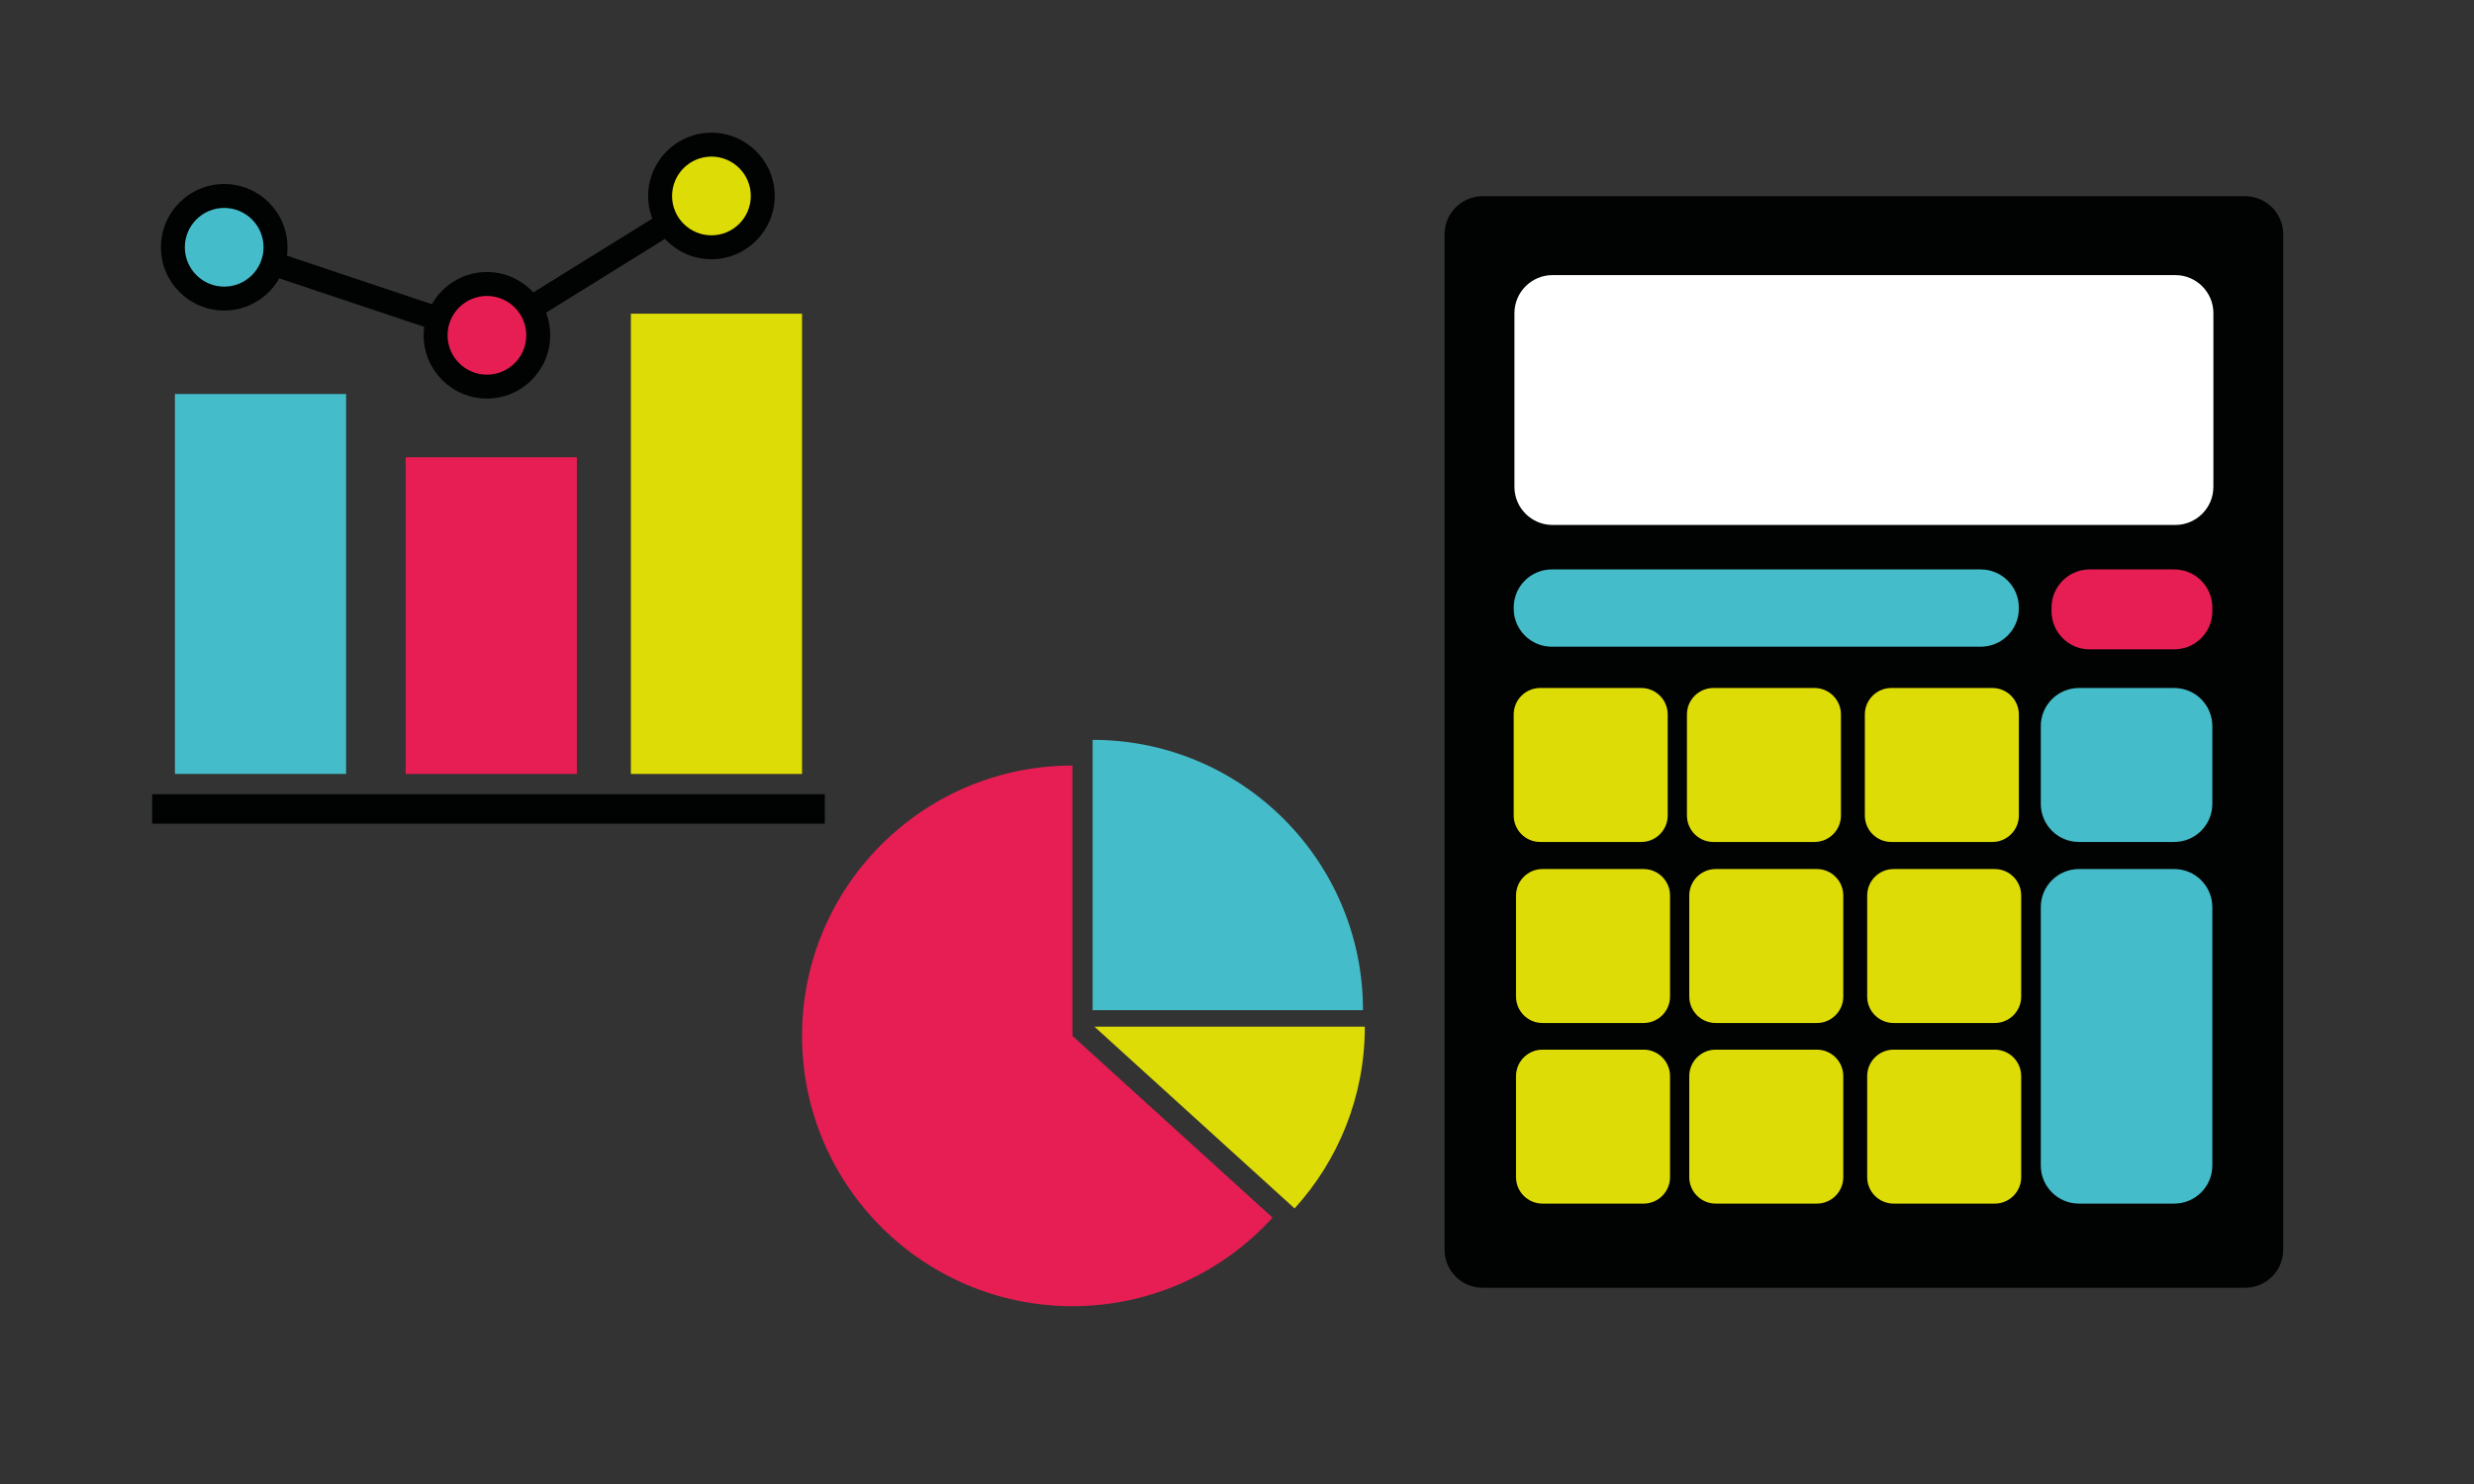 <?xml version="1.0" encoding="utf-8"?>
<!-- Generator: Adobe Illustrator 16.0.0, SVG Export Plug-In . SVG Version: 6.00 Build 0)  -->
<!DOCTYPE svg PUBLIC "-//W3C//DTD SVG 1.1//EN" "http://www.w3.org/Graphics/SVG/1.1/DTD/svg11.dtd">
<svg version="1.1" id="Capa_1" xmlns="http://www.w3.org/2000/svg" xmlns:xlink="http://www.w3.org/1999/xlink" x="0px" y="0px"
	 width="500px" height="300px" viewBox="0 0 500 300" enable-background="new 0 0 500 300" xml:space="preserve">
<rect x="0" y="0" width="500" height="300" fill="#333333" stroke="none"/>
<g>
	<g>
		<rect x="81.988" y="92.441" fill="#E61E53" width="34.596" height="64.015"/>
		<rect x="35.352" y="79.647" fill="#45BCC9" width="34.594" height="76.809"/>
		<rect x="127.5" y="63.413" fill="#DEDC06" width="34.595" height="93.043"/>
	</g>
	<rect x="30.749" y="160.551" fill="#010202" width="135.95" height="5.956"/>
	<g>
		<polygon fill="#010202" points="145.058,41.668 142.509,37.562 98.099,65.129 46.078,47.697 44.542,52.28 97.64,70.074 
			98.408,67.782 99.683,69.835 		"/>
		<g>
			<circle fill="#45BCC9" cx="45.31" cy="49.988" r="10.373"/>
			<path fill="#010202" d="M45.31,62.778c-7.053,0-12.79-5.738-12.79-12.791s5.737-12.79,12.79-12.79
				c7.052,0,12.789,5.738,12.789,12.79S52.362,62.778,45.31,62.778z M45.31,42.032c-4.388,0-7.957,3.569-7.957,7.956
				c0,4.388,3.569,7.957,7.957,7.957c4.386,0,7.955-3.569,7.955-7.957C53.265,45.601,49.696,42.032,45.31,42.032z"/>
		</g>
		<g>
			<circle fill="#E61E53" cx="98.407" cy="67.782" r="10.373"/>
			<path fill="#010202" d="M98.408,80.572c-7.052,0-12.79-5.737-12.79-12.79c0-7.053,5.738-12.79,12.79-12.79
				s12.789,5.737,12.789,12.79C111.197,74.834,105.46,80.572,98.408,80.572z M98.408,59.827c-4.387,0-7.956,3.569-7.956,7.956
				c0,4.387,3.569,7.956,7.956,7.956c4.387,0,7.956-3.569,7.956-7.956C106.363,63.396,102.794,59.827,98.408,59.827z"/>
		</g>
		<g>
			<circle fill="#DEDC06" cx="143.783" cy="39.615" r="10.373"/>
			<path fill="#010202" d="M143.783,52.405c-7.052,0-12.79-5.738-12.79-12.79s5.737-12.789,12.79-12.789
				c7.053,0,12.789,5.737,12.789,12.789S150.836,52.405,143.783,52.405z M143.783,31.66c-4.388,0-7.957,3.568-7.957,7.955
				c0,4.388,3.569,7.956,7.957,7.956c4.387,0,7.956-3.568,7.956-7.956C151.739,35.228,148.17,31.66,143.783,31.66z"/>
		</g>
	</g>
</g>
<g id="Calculator">
	<path fill="#010202" d="M461.448,252.627c0,4.256-3.449,7.706-7.703,7.706H299.65c-4.255,0-7.705-3.45-7.705-7.706V47.371
		c0-4.255,3.45-7.704,7.705-7.704h154.095c4.254,0,7.703,3.449,7.703,7.704V252.627z"/>
	<path fill="#FFFFFF" d="M439.628,55.612h-7.209h-9.384h-8.419h-16.545h-84.295c-4.254,0-7.705,3.45-7.705,7.705v35.102
		c0,4.256,3.451,7.705,7.705,7.705h45.83h16.93h63.092c4.254,0,7.704-3.449,7.704-7.705V63.317
		C447.332,59.062,443.882,55.612,439.628,55.612z"/>
	<path fill="#45BCC9" d="M447.118,235.612c0,4.256-3.449,7.705-7.705,7.705H420.15c-4.255,0-7.704-3.449-7.704-7.705V183.39
		c0-4.256,3.449-7.706,7.704-7.706h19.263c4.256,0,7.705,3.45,7.705,7.706V235.612z"/>
	<path fill="#DEDC06" d="M337.517,237.97c0,2.953-2.395,5.348-5.348,5.348h-20.428c-2.953,0-5.349-2.395-5.349-5.348v-20.429
		c0-2.953,2.396-5.348,5.349-5.348h20.428c2.953,0,5.348,2.395,5.348,5.348V237.97z"/>
	<path fill="#DEDC06" d="M372.53,237.97c0,2.953-2.395,5.348-5.348,5.348h-20.43c-2.953,0-5.348-2.395-5.348-5.348v-20.429
		c0-2.953,2.395-5.348,5.348-5.348h20.43c2.953,0,5.348,2.395,5.348,5.348V237.97z"/>
	<path fill="#DEDC06" d="M408.487,237.97c0,2.953-2.395,5.348-5.348,5.348h-20.428c-2.954,0-5.349-2.395-5.349-5.348v-20.429
		c0-2.953,2.395-5.348,5.349-5.348h20.428c2.953,0,5.348,2.395,5.348,5.348V237.97z"/>
	<path fill="#DEDC06" d="M337.517,201.46c0,2.954-2.395,5.348-5.348,5.348h-20.428c-2.953,0-5.349-2.394-5.349-5.348v-20.428
		c0-2.953,2.396-5.349,5.349-5.349h20.428c2.953,0,5.348,2.396,5.348,5.349V201.46z"/>
	<path fill="#DEDC06" d="M372.53,201.46c0,2.954-2.395,5.348-5.348,5.348h-20.43c-2.953,0-5.348-2.394-5.348-5.348v-20.428
		c0-2.953,2.395-5.349,5.348-5.349h20.43c2.953,0,5.348,2.396,5.348,5.349V201.46z"/>
	<path fill="#DEDC06" d="M408.487,201.46c0,2.954-2.395,5.348-5.348,5.348h-20.428c-2.954,0-5.349-2.394-5.349-5.348v-20.428
		c0-2.953,2.395-5.349,5.349-5.349h20.428c2.953,0,5.348,2.396,5.348,5.349V201.46z"/>
	<path fill="#DEDC06" d="M337.045,164.86c0,2.953-2.395,5.349-5.349,5.349H311.27c-2.954,0-5.349-2.396-5.349-5.349v-20.428
		c0-2.954,2.395-5.349,5.349-5.349h20.427c2.954,0,5.349,2.395,5.349,5.349V164.86z"/>
	<path fill="#DEDC06" d="M372.058,164.86c0,2.953-2.395,5.349-5.348,5.349h-20.429c-2.953,0-5.348-2.396-5.348-5.349v-20.428
		c0-2.954,2.395-5.349,5.348-5.349h20.429c2.953,0,5.348,2.395,5.348,5.349V164.86z"/>
	<path fill="#DEDC06" d="M408.015,164.86c0,2.953-2.395,5.349-5.349,5.349h-20.427c-2.953,0-5.349-2.396-5.349-5.349v-20.428
		c0-2.954,2.396-5.349,5.349-5.349h20.427c2.954,0,5.349,2.395,5.349,5.349V164.86z"/>
	<path fill="#45BCC9" d="M447.118,146.789c0-4.255-3.449-7.705-7.705-7.705H420.15c-4.255,0-7.704,3.45-7.704,7.705v15.715
		c0,4.255,3.449,7.705,7.704,7.705h19.263c4.256,0,7.705-3.45,7.705-7.705V146.789z"/>
	<path fill="#45BCC9" d="M408.015,123.032c0,4.255-3.448,7.705-7.705,7.705h-86.684c-4.256,0-7.705-3.45-7.705-7.705v-0.214
		c0-4.256,3.449-7.705,7.705-7.705h86.684c4.257,0,7.705,3.449,7.705,7.705V123.032z"/>
	<path fill="#E61E53" d="M447.118,123.568c0,4.254-3.449,7.705-7.705,7.705h-17.092c-4.254,0-7.705-3.451-7.705-7.705v-0.75
		c0-4.256,3.451-7.705,7.705-7.705h17.092c4.256,0,7.705,3.449,7.705,7.705V123.568z"/>
</g>
<g id="Pie_Chart">
	<path fill="#45BCC9" d="M220.821,149.565v54.645h54.644C275.465,174.03,251,149.565,220.821,149.565z"/>
	<path fill="#E61E53" d="M216.739,154.761c-30.18,0-54.645,24.465-54.645,54.645c0,30.179,24.465,54.645,54.645,54.645
		c16.032,0,30.451-6.904,40.448-17.901l-40.448-36.743V154.761z"/>
	<path fill="#DEDC06" d="M221.193,207.55l40.445,36.743c8.822-9.705,14.197-22.597,14.197-36.743H221.193z"/>
</g>
</svg>
